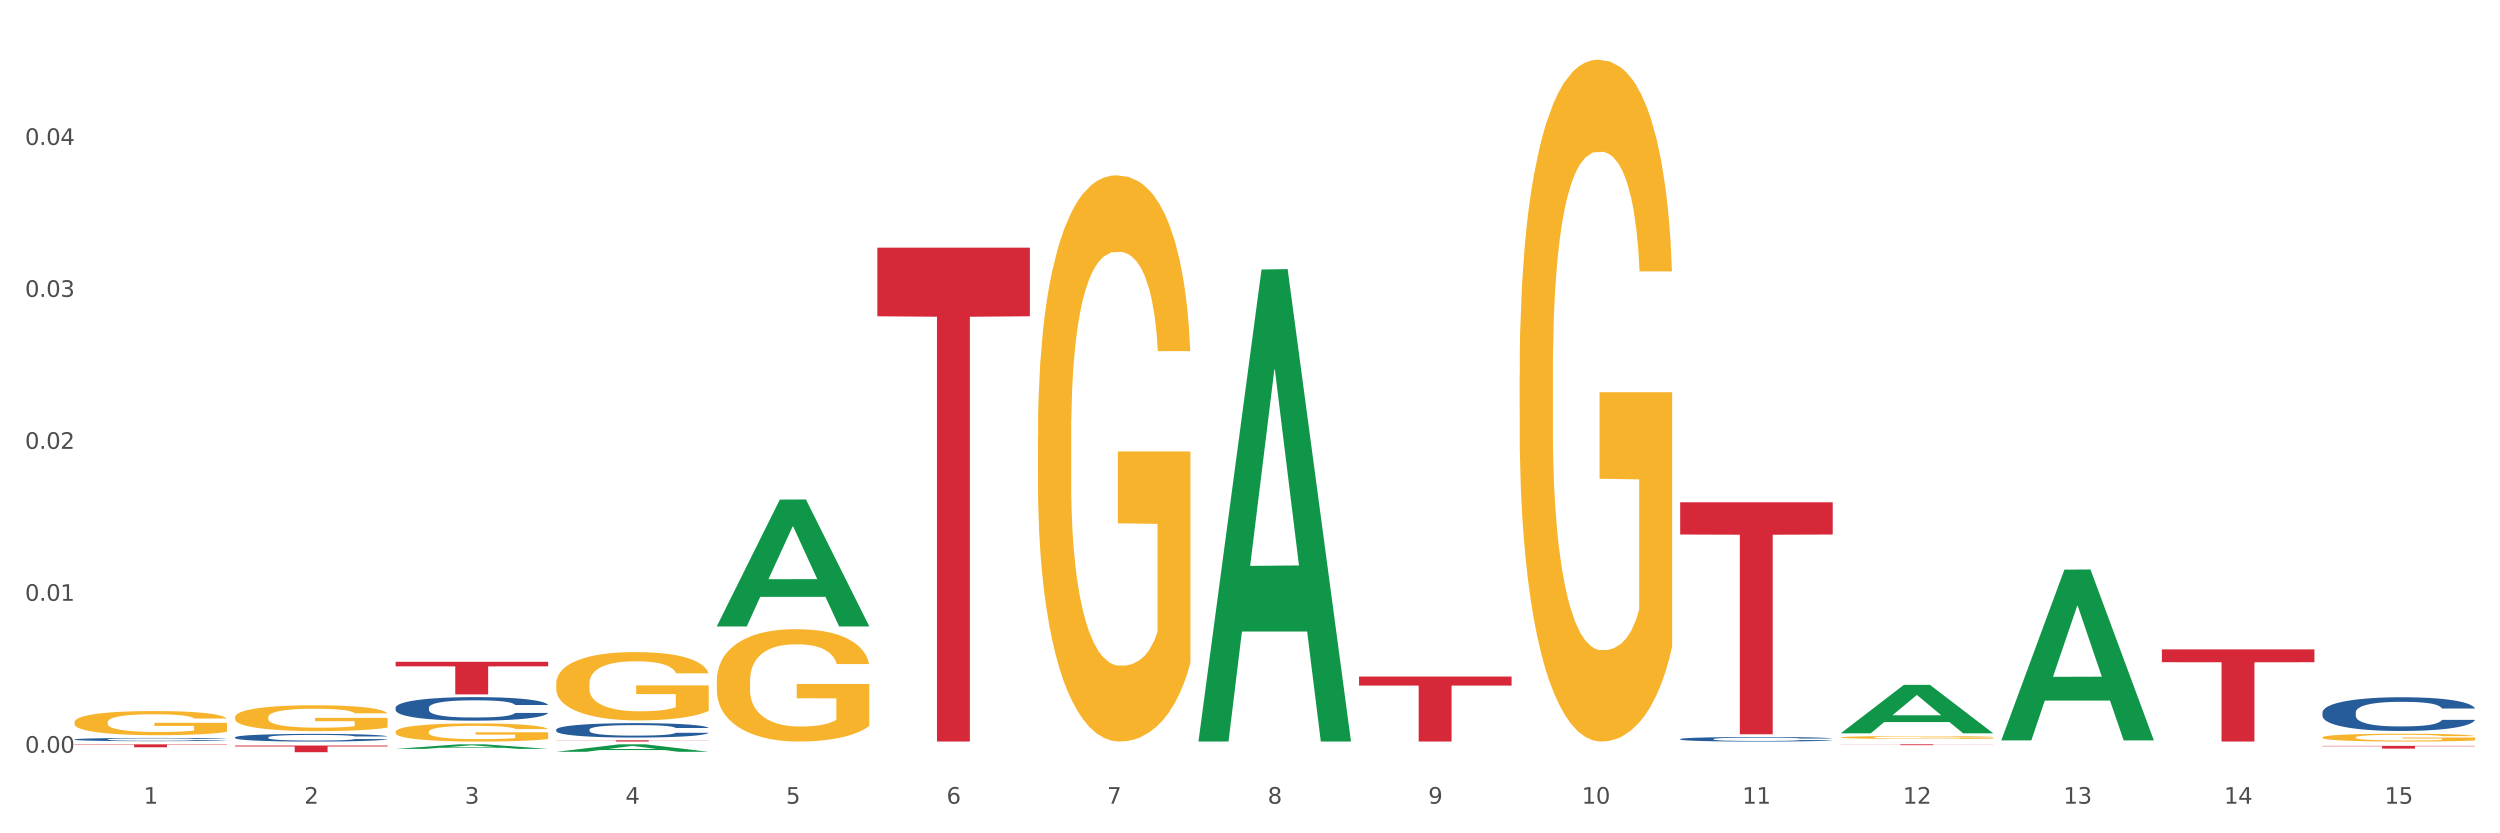 <?xml version="1.0" encoding="utf-8" standalone="no"?>
<!DOCTYPE svg PUBLIC "-//W3C//DTD SVG 1.1//EN"
  "http://www.w3.org/Graphics/SVG/1.1/DTD/svg11.dtd">
<svg xmlns:xlink="http://www.w3.org/1999/xlink" width="1080pt" height="360pt" viewBox="0 0 1080 360" xmlns="http://www.w3.org/2000/svg" version="1.1">
 <rect x="0" y="0" width="1080" height="360" fill="#333333" stroke="none"/>
 <defs>
  <style type="text/css">*{stroke-linejoin: round; stroke-linecap: butt}</style>
 </defs>
 <g id="figure_1">
  <g id="patch_1">
   <path d="M 0 360 
L 1080 360 
L 1080 0 
L 0 0 
z
" style="fill: #ffffff; stroke: #ffffff; stroke-linejoin: miter"/>
  </g>
  <g id="axes_1">
   <g id="matplotlib.axis_1">
    <g id="xtick_1">
     <g id="text_1">
      <!-- 1 -->
      <g style="fill: #4d4d4d" transform="translate(62.07 347.204) scale(0.096 -0.096)">
       <defs>
        <path id="DejaVuSans-31" d="M 794 531 
L 1825 531 
L 1825 4091 
L 703 3866 
L 703 4441 
L 1819 4666 
L 2450 4666 
L 2450 531 
L 3481 531 
L 3481 0 
L 794 0 
L 794 531 
z
" transform="scale(0.016)"/>
       </defs>
       <use xlink:href="#DejaVuSans-31"/>
      </g>
     </g>
    </g>
    <g id="xtick_2">
     <g id="text_2">
      <!-- 2 -->
      <g style="fill: #4d4d4d" transform="translate(131.436 347.204) scale(0.096 -0.096)">
       <defs>
        <path id="DejaVuSans-32" d="M 1228 531 
L 3431 531 
L 3431 0 
L 469 0 
L 469 531 
Q 828 903 1448 1529 
Q 2069 2156 2228 2338 
Q 2531 2678 2651 2914 
Q 2772 3150 2772 3378 
Q 2772 3750 2511 3984 
Q 2250 4219 1831 4219 
Q 1534 4219 1204 4116 
Q 875 4013 500 3803 
L 500 4441 
Q 881 4594 1212 4672 
Q 1544 4750 1819 4750 
Q 2544 4750 2975 4387 
Q 3406 4025 3406 3419 
Q 3406 3131 3298 2873 
Q 3191 2616 2906 2266 
Q 2828 2175 2409 1742 
Q 1991 1309 1228 531 
z
" transform="scale(0.016)"/>
       </defs>
       <use xlink:href="#DejaVuSans-32"/>
      </g>
     </g>
    </g>
    <g id="xtick_3">
     <g id="text_3">
      <!-- 3 -->
      <g style="fill: #4d4d4d" transform="translate(200.802 347.204) scale(0.096 -0.096)">
       <defs>
        <path id="DejaVuSans-33" d="M 2597 2516 
Q 3050 2419 3304 2112 
Q 3559 1806 3559 1356 
Q 3559 666 3084 287 
Q 2609 -91 1734 -91 
Q 1441 -91 1130 -33 
Q 819 25 488 141 
L 488 750 
Q 750 597 1062 519 
Q 1375 441 1716 441 
Q 2309 441 2620 675 
Q 2931 909 2931 1356 
Q 2931 1769 2642 2001 
Q 2353 2234 1838 2234 
L 1294 2234 
L 1294 2753 
L 1863 2753 
Q 2328 2753 2575 2939 
Q 2822 3125 2822 3475 
Q 2822 3834 2567 4026 
Q 2313 4219 1838 4219 
Q 1578 4219 1281 4162 
Q 984 4106 628 3988 
L 628 4550 
Q 988 4650 1302 4700 
Q 1616 4750 1894 4750 
Q 2613 4750 3031 4423 
Q 3450 4097 3450 3541 
Q 3450 3153 3228 2886 
Q 3006 2619 2597 2516 
z
" transform="scale(0.016)"/>
       </defs>
       <use xlink:href="#DejaVuSans-33"/>
      </g>
     </g>
    </g>
    <g id="xtick_4">
     <g id="text_4">
      <!-- 4 -->
      <g style="fill: #4d4d4d" transform="translate(270.169 347.204) scale(0.096 -0.096)">
       <defs>
        <path id="DejaVuSans-34" d="M 2419 4116 
L 825 1625 
L 2419 1625 
L 2419 4116 
z
M 2253 4666 
L 3047 4666 
L 3047 1625 
L 3713 1625 
L 3713 1100 
L 3047 1100 
L 3047 0 
L 2419 0 
L 2419 1100 
L 313 1100 
L 313 1709 
L 2253 4666 
z
" transform="scale(0.016)"/>
       </defs>
       <use xlink:href="#DejaVuSans-34"/>
      </g>
     </g>
    </g>
    <g id="xtick_5">
     <g id="text_5">
      <!-- 5 -->
      <g style="fill: #4d4d4d" transform="translate(339.535 347.204) scale(0.096 -0.096)">
       <defs>
        <path id="DejaVuSans-35" d="M 691 4666 
L 3169 4666 
L 3169 4134 
L 1269 4134 
L 1269 2991 
Q 1406 3038 1543 3061 
Q 1681 3084 1819 3084 
Q 2600 3084 3056 2656 
Q 3513 2228 3513 1497 
Q 3513 744 3044 326 
Q 2575 -91 1722 -91 
Q 1428 -91 1123 -41 
Q 819 9 494 109 
L 494 744 
Q 775 591 1075 516 
Q 1375 441 1709 441 
Q 2250 441 2565 725 
Q 2881 1009 2881 1497 
Q 2881 1984 2565 2268 
Q 2250 2553 1709 2553 
Q 1456 2553 1204 2497 
Q 953 2441 691 2322 
L 691 4666 
z
" transform="scale(0.016)"/>
       </defs>
       <use xlink:href="#DejaVuSans-35"/>
      </g>
     </g>
    </g>
    <g id="xtick_6">
     <g id="text_6">
      <!-- 6 -->
      <g style="fill: #4d4d4d" transform="translate(408.901 347.204) scale(0.096 -0.096)">
       <defs>
        <path id="DejaVuSans-36" d="M 2113 2584 
Q 1688 2584 1439 2293 
Q 1191 2003 1191 1497 
Q 1191 994 1439 701 
Q 1688 409 2113 409 
Q 2538 409 2786 701 
Q 3034 994 3034 1497 
Q 3034 2003 2786 2293 
Q 2538 2584 2113 2584 
z
M 3366 4563 
L 3366 3988 
Q 3128 4100 2886 4159 
Q 2644 4219 2406 4219 
Q 1781 4219 1451 3797 
Q 1122 3375 1075 2522 
Q 1259 2794 1537 2939 
Q 1816 3084 2150 3084 
Q 2853 3084 3261 2657 
Q 3669 2231 3669 1497 
Q 3669 778 3244 343 
Q 2819 -91 2113 -91 
Q 1303 -91 875 529 
Q 447 1150 447 2328 
Q 447 3434 972 4092 
Q 1497 4750 2381 4750 
Q 2619 4750 2861 4703 
Q 3103 4656 3366 4563 
z
" transform="scale(0.016)"/>
       </defs>
       <use xlink:href="#DejaVuSans-36"/>
      </g>
     </g>
    </g>
    <g id="xtick_7">
     <g id="text_7">
      <!-- 7 -->
      <g style="fill: #4d4d4d" transform="translate(478.267 347.204) scale(0.096 -0.096)">
       <defs>
        <path id="DejaVuSans-37" d="M 525 4666 
L 3525 4666 
L 3525 4397 
L 1831 0 
L 1172 0 
L 2766 4134 
L 525 4134 
L 525 4666 
z
" transform="scale(0.016)"/>
       </defs>
       <use xlink:href="#DejaVuSans-37"/>
      </g>
     </g>
    </g>
    <g id="xtick_8">
     <g id="text_8">
      <!-- 8 -->
      <g style="fill: #4d4d4d" transform="translate(547.634 347.204) scale(0.096 -0.096)">
       <defs>
        <path id="DejaVuSans-38" d="M 2034 2216 
Q 1584 2216 1326 1975 
Q 1069 1734 1069 1313 
Q 1069 891 1326 650 
Q 1584 409 2034 409 
Q 2484 409 2743 651 
Q 3003 894 3003 1313 
Q 3003 1734 2745 1975 
Q 2488 2216 2034 2216 
z
M 1403 2484 
Q 997 2584 770 2862 
Q 544 3141 544 3541 
Q 544 4100 942 4425 
Q 1341 4750 2034 4750 
Q 2731 4750 3128 4425 
Q 3525 4100 3525 3541 
Q 3525 3141 3298 2862 
Q 3072 2584 2669 2484 
Q 3125 2378 3379 2068 
Q 3634 1759 3634 1313 
Q 3634 634 3220 271 
Q 2806 -91 2034 -91 
Q 1263 -91 848 271 
Q 434 634 434 1313 
Q 434 1759 690 2068 
Q 947 2378 1403 2484 
z
M 1172 3481 
Q 1172 3119 1398 2916 
Q 1625 2713 2034 2713 
Q 2441 2713 2670 2916 
Q 2900 3119 2900 3481 
Q 2900 3844 2670 4047 
Q 2441 4250 2034 4250 
Q 1625 4250 1398 4047 
Q 1172 3844 1172 3481 
z
" transform="scale(0.016)"/>
       </defs>
       <use xlink:href="#DejaVuSans-38"/>
      </g>
     </g>
    </g>
    <g id="xtick_9">
     <g id="text_9">
      <!-- 9 -->
      <g style="fill: #4d4d4d" transform="translate(617 347.204) scale(0.096 -0.096)">
       <defs>
        <path id="DejaVuSans-39" d="M 703 97 
L 703 672 
Q 941 559 1184 500 
Q 1428 441 1663 441 
Q 2288 441 2617 861 
Q 2947 1281 2994 2138 
Q 2813 1869 2534 1725 
Q 2256 1581 1919 1581 
Q 1219 1581 811 2004 
Q 403 2428 403 3163 
Q 403 3881 828 4315 
Q 1253 4750 1959 4750 
Q 2769 4750 3195 4129 
Q 3622 3509 3622 2328 
Q 3622 1225 3098 567 
Q 2575 -91 1691 -91 
Q 1453 -91 1209 -44 
Q 966 3 703 97 
z
M 1959 2075 
Q 2384 2075 2632 2365 
Q 2881 2656 2881 3163 
Q 2881 3666 2632 3958 
Q 2384 4250 1959 4250 
Q 1534 4250 1286 3958 
Q 1038 3666 1038 3163 
Q 1038 2656 1286 2365 
Q 1534 2075 1959 2075 
z
" transform="scale(0.016)"/>
       </defs>
       <use xlink:href="#DejaVuSans-39"/>
      </g>
     </g>
    </g>
    <g id="xtick_10">
     <g id="text_10">
      <!-- 10 -->
      <g style="fill: #4d4d4d" transform="translate(683.312 347.204) scale(0.096 -0.096)">
       <defs>
        <path id="DejaVuSans-30" d="M 2034 4250 
Q 1547 4250 1301 3770 
Q 1056 3291 1056 2328 
Q 1056 1369 1301 889 
Q 1547 409 2034 409 
Q 2525 409 2770 889 
Q 3016 1369 3016 2328 
Q 3016 3291 2770 3770 
Q 2525 4250 2034 4250 
z
M 2034 4750 
Q 2819 4750 3233 4129 
Q 3647 3509 3647 2328 
Q 3647 1150 3233 529 
Q 2819 -91 2034 -91 
Q 1250 -91 836 529 
Q 422 1150 422 2328 
Q 422 3509 836 4129 
Q 1250 4750 2034 4750 
z
" transform="scale(0.016)"/>
       </defs>
       <use xlink:href="#DejaVuSans-31"/>
       <use xlink:href="#DejaVuSans-30" transform="translate(63.623 0)"/>
      </g>
     </g>
    </g>
    <g id="xtick_11">
     <g id="text_11">
      <!-- 11 -->
      <g style="fill: #4d4d4d" transform="translate(752.678 347.204) scale(0.096 -0.096)">
       <use xlink:href="#DejaVuSans-31"/>
       <use xlink:href="#DejaVuSans-31" transform="translate(63.623 0)"/>
      </g>
     </g>
    </g>
    <g id="xtick_12">
     <g id="text_12">
      <!-- 12 -->
      <g style="fill: #4d4d4d" transform="translate(822.044 347.204) scale(0.096 -0.096)">
       <use xlink:href="#DejaVuSans-31"/>
       <use xlink:href="#DejaVuSans-32" transform="translate(63.623 0)"/>
      </g>
     </g>
    </g>
    <g id="xtick_13">
     <g id="text_13">
      <!-- 13 -->
      <g style="fill: #4d4d4d" transform="translate(891.411 347.204) scale(0.096 -0.096)">
       <use xlink:href="#DejaVuSans-31"/>
       <use xlink:href="#DejaVuSans-33" transform="translate(63.623 0)"/>
      </g>
     </g>
    </g>
    <g id="xtick_14">
     <g id="text_14">
      <!-- 14 -->
      <g style="fill: #4d4d4d" transform="translate(960.777 347.204) scale(0.096 -0.096)">
       <use xlink:href="#DejaVuSans-31"/>
       <use xlink:href="#DejaVuSans-34" transform="translate(63.623 0)"/>
      </g>
     </g>
    </g>
    <g id="xtick_15">
     <g id="text_15">
      <!-- 15 -->
      <g style="fill: #4d4d4d" transform="translate(1030.143 347.204) scale(0.096 -0.096)">
       <use xlink:href="#DejaVuSans-31"/>
       <use xlink:href="#DejaVuSans-35" transform="translate(63.623 0)"/>
      </g>
     </g>
    </g>
    <g id="xtick_16"/>
    <g id="xtick_17"/>
    <g id="xtick_18"/>
    <g id="xtick_19"/>
    <g id="xtick_20"/>
    <g id="xtick_21"/>
    <g id="xtick_22"/>
    <g id="xtick_23"/>
    <g id="xtick_24"/>
    <g id="xtick_25"/>
    <g id="xtick_26"/>
    <g id="xtick_27"/>
    <g id="xtick_28"/>
    <g id="xtick_29"/>
   </g>
   <g id="matplotlib.axis_2">
    <g id="ytick_1">
     <g id="text_16">
      <!-- 0.00 -->
      <g style="fill: #4d4d4d" transform="translate(10.8 325.188) scale(0.096 -0.096)">
       <defs>
        <path id="DejaVuSans-2e" d="M 684 794 
L 1344 794 
L 1344 0 
L 684 0 
L 684 794 
z
" transform="scale(0.016)"/>
       </defs>
       <use xlink:href="#DejaVuSans-30"/>
       <use xlink:href="#DejaVuSans-2e" transform="translate(63.623 0)"/>
       <use xlink:href="#DejaVuSans-30" transform="translate(95.41 0)"/>
       <use xlink:href="#DejaVuSans-30" transform="translate(159.033 0)"/>
      </g>
     </g>
    </g>
    <g id="ytick_2">
     <g id="text_17">
      <!-- 0.01 -->
      <g style="fill: #4d4d4d" transform="translate(10.8 259.544) scale(0.096 -0.096)">
       <use xlink:href="#DejaVuSans-30"/>
       <use xlink:href="#DejaVuSans-2e" transform="translate(63.623 0)"/>
       <use xlink:href="#DejaVuSans-30" transform="translate(95.41 0)"/>
       <use xlink:href="#DejaVuSans-31" transform="translate(159.033 0)"/>
      </g>
     </g>
    </g>
    <g id="ytick_3">
     <g id="text_18">
      <!-- 0.02 -->
      <g style="fill: #4d4d4d" transform="translate(10.8 193.9) scale(0.096 -0.096)">
       <use xlink:href="#DejaVuSans-30"/>
       <use xlink:href="#DejaVuSans-2e" transform="translate(63.623 0)"/>
       <use xlink:href="#DejaVuSans-30" transform="translate(95.41 0)"/>
       <use xlink:href="#DejaVuSans-32" transform="translate(159.033 0)"/>
      </g>
     </g>
    </g>
    <g id="ytick_4">
     <g id="text_19">
      <!-- 0.03 -->
      <g style="fill: #4d4d4d" transform="translate(10.8 128.256) scale(0.096 -0.096)">
       <use xlink:href="#DejaVuSans-30"/>
       <use xlink:href="#DejaVuSans-2e" transform="translate(63.623 0)"/>
       <use xlink:href="#DejaVuSans-30" transform="translate(95.41 0)"/>
       <use xlink:href="#DejaVuSans-33" transform="translate(159.033 0)"/>
      </g>
     </g>
    </g>
    <g id="ytick_5">
     <g id="text_20">
      <!-- 0.04 -->
      <g style="fill: #4d4d4d" transform="translate(10.8 62.612) scale(0.096 -0.096)">
       <use xlink:href="#DejaVuSans-30"/>
       <use xlink:href="#DejaVuSans-2e" transform="translate(63.623 0)"/>
       <use xlink:href="#DejaVuSans-30" transform="translate(95.41 0)"/>
       <use xlink:href="#DejaVuSans-34" transform="translate(159.033 0)"/>
      </g>
     </g>
    </g>
    <g id="ytick_6"/>
    <g id="ytick_7"/>
    <g id="ytick_8"/>
    <g id="ytick_9"/>
    <g id="ytick_10"/>
   </g>
   <g id="PolyCollection_1">
    <path d="M 379.006 106.983 
L 444.904 106.983 
L 444.904 136.635 
L 418.982 136.835 
L 418.982 320.357 
L 404.772 320.357 
L 404.772 136.835 
L 379.006 136.635 
L 379.006 107.183 
L 379.006 106.983 
z
" clip-path="url(#pc6690d6c00)" style="fill: #d62839"/>
    <path d="M 587.105 292.261 
L 653.003 292.261 
L 653.003 296.165 
L 627.081 296.192 
L 627.081 320.357 
L 612.871 320.357 
L 612.871 296.192 
L 587.105 296.165 
L 587.105 292.287 
L 587.105 292.261 
z
" clip-path="url(#pc6690d6c00)" style="fill: #d62839"/>
    <path d="M 448.372 188.771 
L 448.45 188.547 
L 448.45 180.505 
L 448.606 173.579 
L 449.384 156.824 
L 450.551 142.972 
L 451.407 135.6 
L 452.262 129.568 
L 453.274 123.536 
L 454.519 117.281 
L 456.775 108.121 
L 458.175 103.429 
L 459.887 98.514 
L 462.999 91.365 
L 465.255 87.344 
L 467.589 83.993 
L 471.402 79.972 
L 473.891 78.184 
L 476.536 76.844 
L 479.726 75.95 
L 482.138 75.727 
L 487.429 76.397 
L 491.941 78.408 
L 494.12 79.972 
L 496.92 82.652 
L 498.399 84.44 
L 500.811 88.014 
L 503.3 92.706 
L 505.012 96.727 
L 507.579 104.323 
L 509.524 111.919 
L 511.314 121.302 
L 512.247 127.781 
L 512.948 133.813 
L 513.57 140.738 
L 514.192 151.685 
L 500.188 151.685 
L 499.644 143.866 
L 498.788 136.494 
L 497.543 129.344 
L 496.454 124.876 
L 494.586 119.291 
L 492.875 115.717 
L 491.085 113.036 
L 488.907 110.802 
L 487.195 109.685 
L 484.783 108.791 
L 480.038 109.014 
L 476.848 110.802 
L 474.669 113.036 
L 473.269 115.046 
L 472.024 117.281 
L 470.624 120.408 
L 468.99 125.1 
L 467.823 129.344 
L 466.656 134.706 
L 465.722 140.068 
L 464.866 146.323 
L 464.166 153.026 
L 463.621 159.951 
L 463.155 168.441 
L 462.766 182.515 
L 462.766 213.122 
L 462.921 220.048 
L 463.31 229.207 
L 463.777 236.133 
L 464.555 244.399 
L 465.255 249.984 
L 466.578 258.027 
L 468.056 264.729 
L 469.223 268.974 
L 470.39 272.548 
L 472.413 277.463 
L 474.669 281.485 
L 476.614 283.942 
L 479.26 286.176 
L 481.049 287.07 
L 482.605 287.517 
L 486.417 287.517 
L 489.14 286.846 
L 492.175 285.282 
L 494.509 283.272 
L 496.454 280.814 
L 498.632 276.793 
L 500.033 272.995 
L 500.033 226.303 
L 482.916 226.08 
L 482.916 195.026 
L 514.27 195.026 
L 514.27 286.176 
L 512.948 290.868 
L 511.469 295.112 
L 509.913 298.91 
L 507.579 303.602 
L 504.778 308.07 
L 502.289 311.198 
L 499.644 313.879 
L 496.531 316.336 
L 492.486 318.57 
L 489.996 319.464 
L 486.884 320.134 
L 483.227 320.357 
L 480.038 319.91 
L 476.925 318.793 
L 473.658 316.783 
L 470.468 313.879 
L 468.056 310.974 
L 465.644 307.4 
L 463.077 302.708 
L 461.054 298.24 
L 459.498 294.219 
L 457.786 289.08 
L 455.919 282.378 
L 454.519 276.346 
L 453.274 270.091 
L 451.951 262.048 
L 451.018 255.123 
L 450.084 246.41 
L 449.539 239.931 
L 448.917 229.878 
L 448.45 215.803 
L 448.372 188.771 
z
" clip-path="url(#pc6690d6c00)" style="fill: #f7b32b"/>
    <path d="M 309.64 294.24 
L 309.718 294.195 
L 309.718 292.599 
L 309.873 291.224 
L 310.651 287.899 
L 311.818 285.149 
L 312.674 283.686 
L 313.53 282.489 
L 314.541 281.291 
L 315.786 280.05 
L 318.042 278.232 
L 319.443 277.301 
L 321.155 276.325 
L 324.267 274.906 
L 326.523 274.108 
L 328.857 273.443 
L 332.669 272.645 
L 335.159 272.29 
L 337.804 272.024 
L 340.994 271.846 
L 343.406 271.802 
L 348.696 271.935 
L 353.209 272.334 
L 355.387 272.645 
L 358.188 273.177 
L 359.666 273.532 
L 362.078 274.241 
L 364.568 275.172 
L 366.279 275.97 
L 368.847 277.478 
L 370.792 278.986 
L 372.581 280.848 
L 373.515 282.134 
L 374.215 283.331 
L 374.838 284.706 
L 375.46 286.879 
L 361.456 286.879 
L 360.911 285.327 
L 360.055 283.863 
L 358.81 282.444 
L 357.721 281.558 
L 355.854 280.449 
L 354.142 279.739 
L 352.353 279.207 
L 350.174 278.764 
L 348.463 278.542 
L 346.051 278.365 
L 341.305 278.409 
L 338.115 278.764 
L 335.937 279.207 
L 334.536 279.606 
L 333.292 280.05 
L 331.891 280.671 
L 330.257 281.602 
L 329.09 282.444 
L 327.923 283.509 
L 326.99 284.573 
L 326.134 285.814 
L 325.434 287.145 
L 324.889 288.519 
L 324.422 290.204 
L 324.033 292.998 
L 324.033 299.073 
L 324.189 300.447 
L 324.578 302.266 
L 325.045 303.64 
L 325.823 305.281 
L 326.523 306.389 
L 327.845 307.986 
L 329.324 309.316 
L 330.491 310.159 
L 331.658 310.868 
L 333.681 311.844 
L 335.937 312.642 
L 337.882 313.129 
L 340.527 313.573 
L 342.317 313.75 
L 343.873 313.839 
L 347.685 313.839 
L 350.408 313.706 
L 353.442 313.396 
L 355.776 312.996 
L 357.721 312.509 
L 359.9 311.71 
L 361.3 310.957 
L 361.3 301.689 
L 344.184 301.645 
L 344.184 295.481 
L 375.538 295.481 
L 375.538 313.573 
L 374.215 314.504 
L 372.737 315.347 
L 371.181 316.1 
L 368.847 317.032 
L 366.046 317.918 
L 363.556 318.539 
L 360.911 319.071 
L 357.799 319.559 
L 353.753 320.003 
L 351.264 320.18 
L 348.152 320.313 
L 344.495 320.357 
L 341.305 320.269 
L 338.193 320.047 
L 334.925 319.648 
L 331.736 319.071 
L 329.324 318.495 
L 326.912 317.785 
L 324.344 316.854 
L 322.322 315.967 
L 320.766 315.169 
L 319.054 314.149 
L 317.187 312.819 
L 315.786 311.622 
L 314.541 310.38 
L 313.219 308.784 
L 312.285 307.409 
L 311.352 305.68 
L 310.807 304.394 
L 310.184 302.399 
L 309.718 299.605 
L 309.64 294.24 
z
" clip-path="url(#pc6690d6c00)" style="fill: #f7b32b"/>
    <path d="M 170.907 316.139 
L 170.985 316.132 
L 170.985 315.874 
L 171.141 315.652 
L 171.919 315.115 
L 173.086 314.671 
L 173.942 314.434 
L 174.798 314.241 
L 175.809 314.048 
L 177.054 313.847 
L 179.31 313.553 
L 180.71 313.403 
L 182.422 313.245 
L 185.534 313.016 
L 187.79 312.887 
L 190.124 312.78 
L 193.937 312.651 
L 196.426 312.594 
L 199.072 312.551 
L 202.261 312.522 
L 204.673 312.515 
L 209.964 312.536 
L 214.476 312.601 
L 216.655 312.651 
L 219.456 312.737 
L 220.934 312.794 
L 223.346 312.909 
L 225.835 313.059 
L 227.547 313.188 
L 230.114 313.432 
L 232.059 313.675 
L 233.849 313.976 
L 234.783 314.184 
L 235.483 314.377 
L 236.105 314.599 
L 236.728 314.95 
L 222.723 314.95 
L 222.179 314.699 
L 221.323 314.463 
L 220.078 314.234 
L 218.989 314.091 
L 217.122 313.912 
L 215.41 313.797 
L 213.62 313.711 
L 211.442 313.639 
L 209.73 313.604 
L 207.319 313.575 
L 202.573 313.582 
L 199.383 313.639 
L 197.204 313.711 
L 195.804 313.775 
L 194.559 313.847 
L 193.159 313.947 
L 191.525 314.098 
L 190.358 314.234 
L 189.191 314.406 
L 188.257 314.578 
L 187.401 314.778 
L 186.701 314.993 
L 186.157 315.215 
L 185.69 315.487 
L 185.301 315.938 
L 185.301 316.92 
L 185.456 317.142 
L 185.845 317.435 
L 186.312 317.657 
L 187.09 317.922 
L 187.79 318.101 
L 189.113 318.359 
L 190.591 318.574 
L 191.758 318.71 
L 192.925 318.825 
L 194.948 318.982 
L 197.204 319.111 
L 199.149 319.19 
L 201.795 319.262 
L 203.584 319.29 
L 205.14 319.304 
L 208.952 319.304 
L 211.675 319.283 
L 214.71 319.233 
L 217.044 319.168 
L 218.989 319.09 
L 221.167 318.961 
L 222.568 318.839 
L 222.568 317.342 
L 205.451 317.335 
L 205.451 316.339 
L 236.805 316.339 
L 236.805 319.262 
L 235.483 319.412 
L 234.004 319.548 
L 232.448 319.67 
L 230.114 319.82 
L 227.314 319.963 
L 224.824 320.064 
L 222.179 320.15 
L 219.067 320.228 
L 215.021 320.3 
L 212.531 320.329 
L 209.419 320.35 
L 205.763 320.357 
L 202.573 320.343 
L 199.461 320.307 
L 196.193 320.243 
L 193.003 320.15 
L 190.591 320.057 
L 188.179 319.942 
L 185.612 319.792 
L 183.589 319.648 
L 182.033 319.519 
L 180.321 319.355 
L 178.454 319.14 
L 177.054 318.946 
L 175.809 318.746 
L 174.486 318.488 
L 173.553 318.266 
L 172.619 317.987 
L 172.074 317.779 
L 171.452 317.457 
L 170.985 317.005 
L 170.907 316.139 
z
" clip-path="url(#pc6690d6c00)" style="fill: #f7b32b"/>
    <path d="M 240.274 295.344 
L 240.351 295.317 
L 240.351 294.346 
L 240.507 293.511 
L 241.285 291.489 
L 242.452 289.818 
L 243.308 288.928 
L 244.164 288.2 
L 245.175 287.473 
L 246.42 286.718 
L 248.676 285.613 
L 250.077 285.047 
L 251.788 284.454 
L 254.9 283.591 
L 257.157 283.106 
L 259.491 282.702 
L 263.303 282.216 
L 265.793 282.001 
L 268.438 281.839 
L 271.628 281.731 
L 274.04 281.704 
L 279.33 281.785 
L 283.843 282.028 
L 286.021 282.216 
L 288.822 282.54 
L 290.3 282.755 
L 292.712 283.187 
L 295.202 283.753 
L 296.913 284.238 
L 299.481 285.154 
L 301.426 286.071 
L 303.215 287.203 
L 304.149 287.985 
L 304.849 288.713 
L 305.471 289.548 
L 306.094 290.869 
L 292.089 290.869 
L 291.545 289.926 
L 290.689 289.036 
L 289.444 288.174 
L 288.355 287.634 
L 286.488 286.961 
L 284.776 286.529 
L 282.987 286.206 
L 280.808 285.936 
L 279.097 285.801 
L 276.685 285.694 
L 271.939 285.721 
L 268.749 285.936 
L 266.571 286.206 
L 265.17 286.448 
L 263.925 286.718 
L 262.525 287.095 
L 260.891 287.661 
L 259.724 288.174 
L 258.557 288.82 
L 257.623 289.467 
L 256.768 290.222 
L 256.067 291.031 
L 255.523 291.866 
L 255.056 292.891 
L 254.667 294.589 
L 254.667 298.282 
L 254.823 299.118 
L 255.212 300.223 
L 255.678 301.058 
L 256.456 302.056 
L 257.157 302.73 
L 258.479 303.7 
L 259.957 304.509 
L 261.124 305.021 
L 262.291 305.452 
L 264.314 306.045 
L 266.571 306.53 
L 268.516 306.827 
L 271.161 307.096 
L 272.95 307.204 
L 274.506 307.258 
L 278.319 307.258 
L 281.042 307.177 
L 284.076 306.989 
L 286.41 306.746 
L 288.355 306.449 
L 290.533 305.964 
L 291.934 305.506 
L 291.934 299.872 
L 274.818 299.845 
L 274.818 296.098 
L 306.172 296.098 
L 306.172 307.096 
L 304.849 307.662 
L 303.371 308.175 
L 301.815 308.633 
L 299.481 309.199 
L 296.68 309.738 
L 294.19 310.115 
L 291.545 310.439 
L 288.433 310.735 
L 284.387 311.005 
L 281.897 311.113 
L 278.785 311.194 
L 275.129 311.221 
L 271.939 311.167 
L 268.827 311.032 
L 265.559 310.789 
L 262.369 310.439 
L 259.957 310.088 
L 257.546 309.657 
L 254.978 309.091 
L 252.955 308.552 
L 251.399 308.067 
L 249.688 307.447 
L 247.82 306.638 
L 246.42 305.91 
L 245.175 305.156 
L 243.853 304.185 
L 242.919 303.35 
L 241.985 302.298 
L 241.441 301.517 
L 240.818 300.304 
L 240.351 298.605 
L 240.274 295.344 
z
" clip-path="url(#pc6690d6c00)" style="fill: #f7b32b"/>
    <path d="M 32.175 311.997 
L 32.253 311.988 
L 32.253 311.645 
L 32.408 311.349 
L 33.186 310.635 
L 34.353 310.044 
L 35.209 309.73 
L 36.065 309.472 
L 37.076 309.215 
L 38.321 308.948 
L 40.578 308.558 
L 41.978 308.357 
L 43.69 308.148 
L 46.802 307.843 
L 49.058 307.671 
L 51.392 307.529 
L 55.204 307.357 
L 57.694 307.281 
L 60.339 307.224 
L 63.529 307.186 
L 65.941 307.176 
L 71.231 307.205 
L 75.744 307.29 
L 77.922 307.357 
L 80.723 307.471 
L 82.201 307.548 
L 84.613 307.7 
L 87.103 307.9 
L 88.815 308.072 
L 91.382 308.396 
L 93.327 308.72 
L 95.116 309.12 
L 96.05 309.396 
L 96.75 309.653 
L 97.373 309.949 
L 97.995 310.416 
L 83.991 310.416 
L 83.446 310.082 
L 82.59 309.768 
L 81.346 309.463 
L 80.256 309.272 
L 78.389 309.034 
L 76.677 308.882 
L 74.888 308.767 
L 72.71 308.672 
L 70.998 308.624 
L 68.586 308.586 
L 63.84 308.596 
L 60.65 308.672 
L 58.472 308.767 
L 57.071 308.853 
L 55.827 308.948 
L 54.426 309.082 
L 52.792 309.282 
L 51.625 309.463 
L 50.458 309.691 
L 49.525 309.92 
L 48.669 310.187 
L 47.969 310.473 
L 47.424 310.768 
L 46.957 311.13 
L 46.568 311.73 
L 46.568 313.036 
L 46.724 313.331 
L 47.113 313.722 
L 47.58 314.017 
L 48.358 314.37 
L 49.058 314.608 
L 50.381 314.951 
L 51.859 315.237 
L 53.026 315.418 
L 54.193 315.57 
L 56.216 315.78 
L 58.472 315.952 
L 60.417 316.056 
L 63.062 316.152 
L 64.852 316.19 
L 66.408 316.209 
L 70.22 316.209 
L 72.943 316.18 
L 75.977 316.113 
L 78.311 316.028 
L 80.256 315.923 
L 82.435 315.751 
L 83.835 315.589 
L 83.835 313.598 
L 66.719 313.589 
L 66.719 312.264 
L 98.073 312.264 
L 98.073 316.152 
L 96.75 316.352 
L 95.272 316.533 
L 93.716 316.695 
L 91.382 316.895 
L 88.581 317.085 
L 86.091 317.219 
L 83.446 317.333 
L 80.334 317.438 
L 76.288 317.533 
L 73.799 317.571 
L 70.687 317.6 
L 67.03 317.609 
L 63.84 317.59 
L 60.728 317.543 
L 57.461 317.457 
L 54.271 317.333 
L 51.859 317.209 
L 49.447 317.057 
L 46.879 316.857 
L 44.857 316.666 
L 43.301 316.495 
L 41.589 316.275 
L 39.722 315.99 
L 38.321 315.732 
L 37.076 315.466 
L 35.754 315.123 
L 34.82 314.827 
L 33.887 314.456 
L 33.342 314.179 
L 32.72 313.75 
L 32.253 313.15 
L 32.175 311.997 
z
" clip-path="url(#pc6690d6c00)" style="fill: #f7b32b"/>
    <path d="M 101.541 309.843 
L 101.619 309.833 
L 101.619 309.465 
L 101.775 309.149 
L 102.553 308.383 
L 103.72 307.75 
L 104.575 307.413 
L 105.431 307.138 
L 106.443 306.862 
L 107.688 306.576 
L 109.944 306.158 
L 111.344 305.943 
L 113.056 305.719 
L 116.168 305.392 
L 118.424 305.208 
L 120.758 305.055 
L 124.57 304.871 
L 127.06 304.79 
L 129.705 304.729 
L 132.895 304.688 
L 135.307 304.678 
L 140.598 304.708 
L 145.11 304.8 
L 147.289 304.871 
L 150.089 304.994 
L 151.568 305.076 
L 153.979 305.239 
L 156.469 305.453 
L 158.181 305.637 
L 160.748 305.984 
L 162.693 306.331 
L 164.483 306.76 
L 165.416 307.056 
L 166.117 307.332 
L 166.739 307.648 
L 167.361 308.148 
L 153.357 308.148 
L 152.812 307.791 
L 151.957 307.454 
L 150.712 307.128 
L 149.623 306.923 
L 147.755 306.668 
L 146.044 306.505 
L 144.254 306.382 
L 142.076 306.28 
L 140.364 306.229 
L 137.952 306.188 
L 133.206 306.199 
L 130.017 306.28 
L 127.838 306.382 
L 126.438 306.474 
L 125.193 306.576 
L 123.792 306.719 
L 122.159 306.934 
L 120.992 307.128 
L 119.825 307.373 
L 118.891 307.618 
L 118.035 307.903 
L 117.335 308.21 
L 116.79 308.526 
L 116.324 308.914 
L 115.935 309.557 
L 115.935 310.956 
L 116.09 311.272 
L 116.479 311.691 
L 116.946 312.007 
L 117.724 312.385 
L 118.424 312.64 
L 119.747 313.008 
L 121.225 313.314 
L 122.392 313.508 
L 123.559 313.671 
L 125.582 313.896 
L 127.838 314.08 
L 129.783 314.192 
L 132.428 314.294 
L 134.218 314.335 
L 135.774 314.355 
L 139.586 314.355 
L 142.309 314.325 
L 145.343 314.253 
L 147.678 314.161 
L 149.623 314.049 
L 151.801 313.865 
L 153.201 313.692 
L 153.201 311.558 
L 136.085 311.548 
L 136.085 310.129 
L 167.439 310.129 
L 167.439 314.294 
L 166.117 314.508 
L 164.638 314.702 
L 163.082 314.876 
L 160.748 315.09 
L 157.947 315.294 
L 155.458 315.437 
L 152.812 315.56 
L 149.7 315.672 
L 145.655 315.774 
L 143.165 315.815 
L 140.053 315.846 
L 136.396 315.856 
L 133.206 315.836 
L 130.094 315.784 
L 126.827 315.693 
L 123.637 315.56 
L 121.225 315.427 
L 118.813 315.264 
L 116.246 315.049 
L 114.223 314.845 
L 112.667 314.662 
L 110.955 314.427 
L 109.088 314.12 
L 107.688 313.845 
L 106.443 313.559 
L 105.12 313.191 
L 104.186 312.875 
L 103.253 312.477 
L 102.708 312.181 
L 102.086 311.721 
L 101.619 311.078 
L 101.541 309.843 
z
" clip-path="url(#pc6690d6c00)" style="fill: #f7b32b"/>
    <path d="M 32.175 319.42 
L 32.253 319.419 
L 32.253 319.383 
L 32.487 319.335 
L 33.343 319.245 
L 34.434 319.178 
L 36.303 319.099 
L 37.316 319.066 
L 38.64 319.029 
L 41.366 318.969 
L 44.482 318.918 
L 46.663 318.89 
L 48.299 318.872 
L 51.96 318.84 
L 54.063 318.826 
L 56.244 318.814 
L 58.114 318.807 
L 61.229 318.798 
L 63.722 318.794 
L 66.604 318.793 
L 69.019 318.794 
L 72.212 318.799 
L 76.886 318.814 
L 78.677 318.823 
L 81.092 318.838 
L 83.585 318.859 
L 85.61 318.879 
L 87.947 318.909 
L 90.361 318.947 
L 92.698 318.995 
L 94.334 319.04 
L 95.658 319.087 
L 96.827 319.145 
L 97.683 319.207 
L 98.073 319.259 
L 83.818 319.259 
L 83.429 319.212 
L 82.65 319.161 
L 81.871 319.127 
L 81.014 319.099 
L 79.69 319.067 
L 78.522 319.046 
L 76.574 319.022 
L 74.783 319.007 
L 73.303 318.998 
L 71.511 318.99 
L 67.694 318.983 
L 64.968 318.983 
L 63.255 318.985 
L 61.151 318.992 
L 59.36 319 
L 57.257 319.016 
L 55.621 319.032 
L 53.985 319.054 
L 53.05 319.069 
L 51.648 319.097 
L 50.714 319.12 
L 49.467 319.16 
L 48.766 319.188 
L 47.52 319.261 
L 46.975 319.314 
L 46.741 319.351 
L 46.585 319.392 
L 46.585 319.591 
L 47.053 319.68 
L 47.442 319.719 
L 48.065 319.762 
L 49.234 319.818 
L 50.947 319.873 
L 52.739 319.913 
L 54.219 319.937 
L 55.621 319.955 
L 57.023 319.969 
L 58.737 319.981 
L 60.139 319.989 
L 62.242 319.997 
L 64.734 320.001 
L 66.682 320.001 
L 70.654 319.994 
L 72.446 319.988 
L 74.16 319.979 
L 76.029 319.965 
L 77.509 319.95 
L 78.366 319.938 
L 79.768 319.914 
L 80.858 319.888 
L 81.793 319.859 
L 82.416 319.833 
L 83.117 319.795 
L 83.663 319.752 
L 83.818 319.729 
L 98.073 319.729 
L 97.761 319.775 
L 97.216 319.819 
L 96.126 319.879 
L 95.269 319.914 
L 93.945 319.956 
L 92.542 319.992 
L 90.595 320.031 
L 88.804 320.061 
L 86.934 320.086 
L 84.909 320.109 
L 81.248 320.141 
L 79.924 320.15 
L 77.12 320.165 
L 74.939 320.174 
L 71.745 320.183 
L 68.473 320.188 
L 65.046 320.189 
L 62.008 320.187 
L 58.659 320.179 
L 56.556 320.172 
L 54.219 320.16 
L 51.493 320.142 
L 48.922 320.12 
L 46.507 320.095 
L 44.248 320.066 
L 42.145 320.032 
L 39.419 319.978 
L 37.394 319.924 
L 35.914 319.874 
L 34.901 319.832 
L 33.889 319.779 
L 33.343 319.742 
L 32.487 319.652 
L 32.175 319.569 
L 32.175 319.42 
z
" clip-path="url(#pc6690d6c00)" style="fill: #255c99"/>
    <path d="M 101.541 318.53 
L 101.619 318.527 
L 101.619 318.442 
L 101.853 318.327 
L 102.71 318.115 
L 103.8 317.954 
L 105.67 317.766 
L 106.682 317.688 
L 108.006 317.6 
L 110.733 317.457 
L 113.848 317.336 
L 116.029 317.269 
L 117.665 317.227 
L 121.326 317.151 
L 123.429 317.118 
L 125.61 317.091 
L 127.48 317.072 
L 130.595 317.051 
L 133.088 317.042 
L 135.97 317.039 
L 138.385 317.042 
L 141.578 317.054 
L 146.252 317.091 
L 148.044 317.112 
L 150.458 317.148 
L 152.951 317.197 
L 154.976 317.245 
L 157.313 317.315 
L 159.728 317.406 
L 162.064 317.521 
L 163.7 317.627 
L 165.024 317.739 
L 166.193 317.875 
L 167.05 318.024 
L 167.439 318.148 
L 153.185 318.148 
L 152.795 318.036 
L 152.016 317.915 
L 151.237 317.833 
L 150.38 317.766 
L 149.056 317.691 
L 147.888 317.642 
L 145.941 317.585 
L 144.149 317.548 
L 142.669 317.527 
L 140.877 317.509 
L 137.061 317.491 
L 134.334 317.491 
L 132.621 317.497 
L 130.518 317.512 
L 128.726 317.533 
L 126.623 317.569 
L 124.987 317.609 
L 123.351 317.66 
L 122.417 317.697 
L 121.015 317.763 
L 120.08 317.818 
L 118.834 317.912 
L 118.133 317.978 
L 116.886 318.151 
L 116.341 318.278 
L 116.107 318.366 
L 115.952 318.463 
L 115.952 318.936 
L 116.419 319.148 
L 116.808 319.239 
L 117.431 319.342 
L 118.6 319.475 
L 120.314 319.606 
L 122.105 319.7 
L 123.585 319.757 
L 124.987 319.8 
L 126.389 319.833 
L 128.103 319.863 
L 129.505 319.882 
L 131.608 319.9 
L 134.101 319.909 
L 136.048 319.909 
L 140.021 319.894 
L 141.812 319.879 
L 143.526 319.857 
L 145.395 319.824 
L 146.875 319.788 
L 147.732 319.76 
L 149.134 319.703 
L 150.225 319.642 
L 151.159 319.572 
L 151.783 319.512 
L 152.484 319.421 
L 153.029 319.318 
L 153.185 319.263 
L 167.439 319.263 
L 167.128 319.372 
L 166.582 319.478 
L 165.492 319.621 
L 164.635 319.703 
L 163.311 319.803 
L 161.909 319.888 
L 159.961 319.982 
L 158.17 320.051 
L 156.3 320.112 
L 154.275 320.166 
L 150.614 320.242 
L 149.29 320.263 
L 146.486 320.3 
L 144.305 320.321 
L 141.111 320.342 
L 137.84 320.354 
L 134.412 320.357 
L 131.374 320.351 
L 128.025 320.333 
L 125.922 320.315 
L 123.585 320.288 
L 120.859 320.245 
L 118.288 320.194 
L 115.874 320.133 
L 113.615 320.063 
L 111.512 319.985 
L 108.785 319.854 
L 106.76 319.727 
L 105.28 319.609 
L 104.267 319.509 
L 103.255 319.382 
L 102.71 319.294 
L 101.853 319.082 
L 101.541 318.885 
L 101.541 318.53 
z
" clip-path="url(#pc6690d6c00)" style="fill: #255c99"/>
    <path d="M 170.907 305.729 
L 170.985 305.719 
L 170.985 305.459 
L 171.219 305.106 
L 172.076 304.456 
L 173.166 303.963 
L 175.036 303.387 
L 176.048 303.145 
L 177.373 302.876 
L 180.099 302.439 
L 183.215 302.068 
L 185.396 301.863 
L 187.031 301.733 
L 190.692 301.501 
L 192.796 301.398 
L 194.977 301.315 
L 196.846 301.259 
L 199.962 301.194 
L 202.454 301.166 
L 205.336 301.157 
L 207.751 301.166 
L 210.945 301.203 
L 215.618 301.315 
L 217.41 301.38 
L 219.825 301.491 
L 222.317 301.64 
L 224.342 301.789 
L 226.679 302.002 
L 229.094 302.281 
L 231.431 302.634 
L 233.066 302.96 
L 234.391 303.303 
L 235.559 303.722 
L 236.416 304.177 
L 236.805 304.558 
L 222.551 304.558 
L 222.161 304.214 
L 221.382 303.842 
L 220.604 303.591 
L 219.747 303.387 
L 218.422 303.155 
L 217.254 303.006 
L 215.307 302.829 
L 213.515 302.718 
L 212.035 302.653 
L 210.244 302.597 
L 206.427 302.541 
L 203.701 302.541 
L 201.987 302.56 
L 199.884 302.606 
L 198.092 302.672 
L 195.989 302.783 
L 194.353 302.904 
L 192.718 303.062 
L 191.783 303.173 
L 190.381 303.378 
L 189.446 303.545 
L 188.2 303.833 
L 187.499 304.037 
L 186.252 304.567 
L 185.707 304.957 
L 185.474 305.227 
L 185.318 305.524 
L 185.318 306.974 
L 185.785 307.624 
L 186.175 307.903 
L 186.798 308.219 
L 187.966 308.628 
L 189.68 309.027 
L 191.471 309.315 
L 192.951 309.492 
L 194.353 309.622 
L 195.755 309.724 
L 197.469 309.817 
L 198.871 309.873 
L 200.974 309.929 
L 203.467 309.957 
L 205.414 309.957 
L 209.387 309.91 
L 211.178 309.864 
L 212.892 309.799 
L 214.761 309.696 
L 216.241 309.585 
L 217.098 309.501 
L 218.5 309.325 
L 219.591 309.139 
L 220.526 308.925 
L 221.149 308.739 
L 221.85 308.461 
L 222.395 308.145 
L 222.551 307.977 
L 236.805 307.977 
L 236.494 308.312 
L 235.949 308.637 
L 234.858 309.074 
L 234.001 309.325 
L 232.677 309.631 
L 231.275 309.892 
L 229.328 310.18 
L 227.536 310.393 
L 225.667 310.579 
L 223.641 310.746 
L 219.98 310.979 
L 218.656 311.044 
L 215.852 311.155 
L 213.671 311.22 
L 210.477 311.285 
L 207.206 311.323 
L 203.779 311.332 
L 200.741 311.313 
L 197.391 311.257 
L 195.288 311.202 
L 192.951 311.118 
L 190.225 310.988 
L 187.655 310.83 
L 185.24 310.644 
L 182.981 310.43 
L 180.878 310.189 
L 178.152 309.789 
L 176.126 309.399 
L 174.646 309.037 
L 173.634 308.73 
L 172.621 308.34 
L 172.076 308.07 
L 171.219 307.42 
L 170.907 306.816 
L 170.907 305.729 
z
" clip-path="url(#pc6690d6c00)" style="fill: #255c99"/>
    <path d="M 240.274 315.199 
L 240.352 315.193 
L 240.352 315.034 
L 240.585 314.818 
L 241.442 314.421 
L 242.533 314.119 
L 244.402 313.767 
L 245.415 313.619 
L 246.739 313.455 
L 249.465 313.188 
L 252.581 312.96 
L 254.762 312.836 
L 256.398 312.756 
L 260.059 312.614 
L 262.162 312.551 
L 264.343 312.5 
L 266.212 312.466 
L 269.328 312.426 
L 271.821 312.409 
L 274.703 312.404 
L 277.117 312.409 
L 280.311 312.432 
L 284.985 312.5 
L 286.776 312.54 
L 289.191 312.608 
L 291.683 312.699 
L 293.709 312.79 
L 296.045 312.921 
L 298.46 313.091 
L 300.797 313.307 
L 302.433 313.506 
L 303.757 313.716 
L 304.925 313.972 
L 305.782 314.25 
L 306.172 314.483 
L 291.917 314.483 
L 291.528 314.273 
L 290.749 314.046 
L 289.97 313.892 
L 289.113 313.767 
L 287.789 313.625 
L 286.62 313.534 
L 284.673 313.426 
L 282.881 313.358 
L 281.401 313.318 
L 279.61 313.284 
L 275.793 313.25 
L 273.067 313.25 
L 271.353 313.262 
L 269.25 313.29 
L 267.458 313.33 
L 265.355 313.398 
L 263.72 313.472 
L 262.084 313.568 
L 261.149 313.637 
L 259.747 313.762 
L 258.812 313.864 
L 257.566 314.04 
L 256.865 314.165 
L 255.619 314.489 
L 255.073 314.727 
L 254.84 314.892 
L 254.684 315.074 
L 254.684 315.96 
L 255.151 316.358 
L 255.541 316.528 
L 256.164 316.721 
L 257.332 316.971 
L 259.046 317.216 
L 260.838 317.392 
L 262.318 317.5 
L 263.72 317.579 
L 265.122 317.642 
L 266.835 317.698 
L 268.237 317.733 
L 270.341 317.767 
L 272.833 317.784 
L 274.78 317.784 
L 278.753 317.755 
L 280.545 317.727 
L 282.258 317.687 
L 284.128 317.625 
L 285.608 317.556 
L 286.465 317.505 
L 287.867 317.397 
L 288.957 317.284 
L 289.892 317.153 
L 290.515 317.039 
L 291.216 316.869 
L 291.761 316.676 
L 291.917 316.574 
L 306.172 316.574 
L 305.86 316.778 
L 305.315 316.977 
L 304.224 317.244 
L 303.367 317.397 
L 302.043 317.585 
L 300.641 317.744 
L 298.694 317.92 
L 296.902 318.051 
L 295.033 318.164 
L 293.008 318.267 
L 289.347 318.409 
L 288.022 318.448 
L 285.218 318.517 
L 283.037 318.556 
L 279.844 318.596 
L 276.572 318.619 
L 273.145 318.624 
L 270.107 318.613 
L 266.757 318.579 
L 264.654 318.545 
L 262.318 318.494 
L 259.591 318.414 
L 257.021 318.318 
L 254.606 318.204 
L 252.347 318.073 
L 250.244 317.926 
L 247.518 317.681 
L 245.493 317.443 
L 244.013 317.221 
L 243 317.034 
L 241.987 316.795 
L 241.442 316.63 
L 240.585 316.233 
L 240.274 315.863 
L 240.274 315.199 
z
" clip-path="url(#pc6690d6c00)" style="fill: #255c99"/>
    <path d="M 725.837 319.269 
L 725.915 319.267 
L 725.915 319.217 
L 726.149 319.148 
L 727.006 319.022 
L 728.096 318.926 
L 729.966 318.814 
L 730.978 318.767 
L 732.302 318.715 
L 735.029 318.63 
L 738.144 318.558 
L 740.325 318.518 
L 741.961 318.493 
L 745.622 318.448 
L 747.725 318.428 
L 749.906 318.412 
L 751.776 318.401 
L 754.891 318.388 
L 757.384 318.383 
L 760.266 318.381 
L 762.681 318.383 
L 765.874 318.39 
L 770.548 318.412 
L 772.34 318.424 
L 774.754 318.446 
L 777.247 318.475 
L 779.272 318.504 
L 781.609 318.545 
L 784.024 318.6 
L 786.36 318.668 
L 787.996 318.731 
L 789.32 318.798 
L 790.489 318.879 
L 791.346 318.968 
L 791.735 319.042 
L 777.481 319.042 
L 777.091 318.975 
L 776.312 318.903 
L 775.533 318.854 
L 774.676 318.814 
L 773.352 318.769 
L 772.184 318.74 
L 770.237 318.706 
L 768.445 318.684 
L 766.965 318.672 
L 765.173 318.661 
L 761.357 318.65 
L 758.63 318.65 
L 756.917 318.654 
L 754.814 318.663 
L 753.022 318.675 
L 750.919 318.697 
L 749.283 318.72 
L 747.647 318.751 
L 746.713 318.773 
L 745.311 318.812 
L 744.376 318.845 
L 743.13 318.901 
L 742.429 318.941 
L 741.182 319.043 
L 740.637 319.119 
L 740.403 319.172 
L 740.248 319.229 
L 740.248 319.511 
L 740.715 319.637 
L 741.104 319.691 
L 741.727 319.753 
L 742.896 319.832 
L 744.61 319.91 
L 746.401 319.966 
L 747.881 320 
L 749.283 320.025 
L 750.685 320.045 
L 752.399 320.063 
L 753.801 320.074 
L 755.904 320.085 
L 758.397 320.09 
L 760.344 320.09 
L 764.317 320.081 
L 766.108 320.072 
L 767.822 320.06 
L 769.691 320.04 
L 771.171 320.018 
L 772.028 320.002 
L 773.43 319.967 
L 774.521 319.931 
L 775.455 319.89 
L 776.079 319.854 
L 776.78 319.8 
L 777.325 319.738 
L 777.481 319.706 
L 791.735 319.706 
L 791.424 319.771 
L 790.878 319.834 
L 789.788 319.919 
L 788.931 319.967 
L 787.607 320.027 
L 786.205 320.078 
L 784.257 320.134 
L 782.466 320.175 
L 780.596 320.211 
L 778.571 320.244 
L 774.91 320.289 
L 773.586 320.301 
L 770.782 320.323 
L 768.601 320.336 
L 765.407 320.348 
L 762.136 320.356 
L 758.708 320.357 
L 755.67 320.354 
L 752.321 320.343 
L 750.218 320.332 
L 747.881 320.316 
L 745.155 320.291 
L 742.584 320.26 
L 740.17 320.224 
L 737.911 320.182 
L 735.808 320.135 
L 733.081 320.058 
L 731.056 319.982 
L 729.576 319.912 
L 728.563 319.852 
L 727.551 319.776 
L 727.006 319.724 
L 726.149 319.598 
L 725.837 319.48 
L 725.837 319.269 
z
" clip-path="url(#pc6690d6c00)" style="fill: #255c99"/>
    <path d="M 1003.302 318.533 
L 1003.38 318.53 
L 1003.38 318.418 
L 1003.535 318.322 
L 1004.314 318.09 
L 1005.481 317.898 
L 1006.336 317.796 
L 1007.192 317.712 
L 1008.204 317.628 
L 1009.448 317.542 
L 1011.705 317.415 
L 1013.105 317.35 
L 1014.817 317.281 
L 1017.929 317.182 
L 1020.185 317.127 
L 1022.519 317.08 
L 1026.331 317.024 
L 1028.821 317 
L 1031.466 316.981 
L 1034.656 316.969 
L 1037.068 316.966 
L 1042.358 316.975 
L 1046.871 317.003 
L 1049.049 317.024 
L 1051.85 317.062 
L 1053.328 317.086 
L 1055.74 317.136 
L 1058.23 317.201 
L 1059.942 317.257 
L 1062.509 317.362 
L 1064.454 317.467 
L 1066.244 317.597 
L 1067.177 317.687 
L 1067.877 317.771 
L 1068.5 317.867 
L 1069.122 318.019 
L 1055.118 318.019 
L 1054.573 317.91 
L 1053.717 317.808 
L 1052.473 317.709 
L 1051.383 317.647 
L 1049.516 317.57 
L 1047.805 317.52 
L 1046.015 317.483 
L 1043.837 317.452 
L 1042.125 317.436 
L 1039.713 317.424 
L 1034.967 317.427 
L 1031.777 317.452 
L 1029.599 317.483 
L 1028.199 317.511 
L 1026.954 317.542 
L 1025.553 317.585 
L 1023.919 317.65 
L 1022.752 317.709 
L 1021.585 317.783 
L 1020.652 317.858 
L 1019.796 317.944 
L 1019.096 318.037 
L 1018.551 318.133 
L 1018.084 318.251 
L 1017.695 318.446 
L 1017.695 318.871 
L 1017.851 318.967 
L 1018.24 319.094 
L 1018.707 319.19 
L 1019.485 319.304 
L 1020.185 319.382 
L 1021.508 319.493 
L 1022.986 319.586 
L 1024.153 319.645 
L 1025.32 319.694 
L 1027.343 319.763 
L 1029.599 319.818 
L 1031.544 319.852 
L 1034.189 319.883 
L 1035.979 319.896 
L 1037.535 319.902 
L 1041.347 319.902 
L 1044.07 319.893 
L 1047.104 319.871 
L 1049.438 319.843 
L 1051.383 319.809 
L 1053.562 319.753 
L 1054.962 319.701 
L 1054.962 319.053 
L 1037.846 319.05 
L 1037.846 318.62 
L 1069.2 318.62 
L 1069.2 319.883 
L 1067.877 319.948 
L 1066.399 320.007 
L 1064.843 320.06 
L 1062.509 320.125 
L 1059.708 320.187 
L 1057.219 320.23 
L 1054.573 320.267 
L 1051.461 320.302 
L 1047.416 320.333 
L 1044.926 320.345 
L 1041.814 320.354 
L 1038.157 320.357 
L 1034.967 320.351 
L 1031.855 320.336 
L 1028.588 320.308 
L 1025.398 320.267 
L 1022.986 320.227 
L 1020.574 320.178 
L 1018.007 320.113 
L 1015.984 320.051 
L 1014.428 319.995 
L 1012.716 319.924 
L 1010.849 319.831 
L 1009.448 319.747 
L 1008.204 319.66 
L 1006.881 319.549 
L 1005.947 319.453 
L 1005.014 319.332 
L 1004.469 319.242 
L 1003.847 319.103 
L 1003.38 318.908 
L 1003.302 318.533 
z
" clip-path="url(#pc6690d6c00)" style="fill: #f7b32b"/>
    <path d="M 795.203 318.548 
L 795.281 318.547 
L 795.281 318.507 
L 795.437 318.472 
L 796.215 318.387 
L 797.382 318.318 
L 798.238 318.281 
L 799.094 318.25 
L 800.105 318.22 
L 801.35 318.188 
L 803.606 318.142 
L 805.006 318.119 
L 806.718 318.094 
L 809.83 318.058 
L 812.086 318.038 
L 814.42 318.021 
L 818.233 318 
L 820.722 317.991 
L 823.368 317.985 
L 826.557 317.98 
L 828.969 317.979 
L 834.26 317.982 
L 838.772 317.993 
L 840.951 318 
L 843.752 318.014 
L 845.23 318.023 
L 847.642 318.041 
L 850.131 318.065 
L 851.843 318.085 
L 854.41 318.123 
L 856.355 318.161 
L 858.145 318.209 
L 859.078 318.241 
L 859.779 318.272 
L 860.401 318.306 
L 861.024 318.362 
L 847.019 318.362 
L 846.475 318.322 
L 845.619 318.285 
L 844.374 318.249 
L 843.285 318.227 
L 841.418 318.198 
L 839.706 318.18 
L 837.916 318.167 
L 835.738 318.156 
L 834.026 318.15 
L 831.615 318.146 
L 826.869 318.147 
L 823.679 318.156 
L 821.5 318.167 
L 820.1 318.177 
L 818.855 318.188 
L 817.455 318.204 
L 815.821 318.228 
L 814.654 318.249 
L 813.487 318.276 
L 812.553 318.303 
L 811.697 318.335 
L 810.997 318.368 
L 810.453 318.403 
L 809.986 318.446 
L 809.597 318.517 
L 809.597 318.671 
L 809.752 318.706 
L 810.141 318.752 
L 810.608 318.787 
L 811.386 318.828 
L 812.086 318.857 
L 813.409 318.897 
L 814.887 318.931 
L 816.054 318.952 
L 817.221 318.97 
L 819.244 318.995 
L 821.5 319.015 
L 823.445 319.028 
L 826.091 319.039 
L 827.88 319.043 
L 829.436 319.046 
L 833.248 319.046 
L 835.971 319.042 
L 839.006 319.034 
L 841.34 319.024 
L 843.285 319.012 
L 845.463 318.992 
L 846.864 318.972 
L 846.864 318.737 
L 829.747 318.736 
L 829.747 318.58 
L 861.101 318.58 
L 861.101 319.039 
L 859.779 319.062 
L 858.3 319.084 
L 856.744 319.103 
L 854.41 319.127 
L 851.61 319.149 
L 849.12 319.165 
L 846.475 319.178 
L 843.363 319.191 
L 839.317 319.202 
L 836.827 319.206 
L 833.715 319.21 
L 830.059 319.211 
L 826.869 319.209 
L 823.757 319.203 
L 820.489 319.193 
L 817.299 319.178 
L 814.887 319.164 
L 812.475 319.146 
L 809.908 319.122 
L 807.885 319.1 
L 806.329 319.079 
L 804.617 319.053 
L 802.75 319.02 
L 801.35 318.989 
L 800.105 318.958 
L 798.782 318.917 
L 797.849 318.882 
L 796.915 318.839 
L 796.37 318.806 
L 795.748 318.755 
L 795.281 318.684 
L 795.203 318.548 
z
" clip-path="url(#pc6690d6c00)" style="fill: #f7b32b"/>
    <path d="M 656.471 161.893 
L 656.549 161.624 
L 656.549 151.939 
L 656.704 143.599 
L 657.482 123.421 
L 658.649 106.74 
L 659.505 97.862 
L 660.361 90.598 
L 661.372 83.334 
L 662.617 75.801 
L 664.874 64.77 
L 666.274 59.12 
L 667.986 53.201 
L 671.098 44.592 
L 673.354 39.75 
L 675.688 35.714 
L 679.5 30.871 
L 681.99 28.719 
L 684.635 27.105 
L 687.825 26.029 
L 690.237 25.759 
L 695.527 26.567 
L 700.04 28.988 
L 702.218 30.871 
L 705.019 34.1 
L 706.497 36.252 
L 708.909 40.557 
L 711.399 46.206 
L 713.111 51.049 
L 715.678 60.197 
L 717.623 69.344 
L 719.412 80.643 
L 720.346 88.446 
L 721.046 95.71 
L 721.669 104.05 
L 722.291 117.233 
L 708.287 117.233 
L 707.742 107.816 
L 706.886 98.938 
L 705.642 90.329 
L 704.552 84.948 
L 702.685 78.222 
L 700.973 73.917 
L 699.184 70.689 
L 697.006 67.999 
L 695.294 66.653 
L 692.882 65.577 
L 688.136 65.846 
L 684.946 67.999 
L 682.768 70.689 
L 681.367 73.11 
L 680.123 75.801 
L 678.722 79.567 
L 677.088 85.217 
L 675.921 90.329 
L 674.754 96.786 
L 673.821 103.243 
L 672.965 110.776 
L 672.265 118.847 
L 671.72 127.187 
L 671.253 137.411 
L 670.864 154.36 
L 670.864 191.219 
L 671.02 199.559 
L 671.409 210.589 
L 671.876 218.93 
L 672.654 228.884 
L 673.354 235.61 
L 674.677 245.295 
L 676.155 253.367 
L 677.322 258.478 
L 678.489 262.783 
L 680.512 268.702 
L 682.768 273.545 
L 684.713 276.504 
L 687.358 279.194 
L 689.148 280.27 
L 690.704 280.809 
L 694.516 280.809 
L 697.239 280.001 
L 700.273 278.118 
L 702.607 275.697 
L 704.552 272.737 
L 706.731 267.895 
L 708.131 263.321 
L 708.131 207.092 
L 691.015 206.823 
L 691.015 169.426 
L 722.369 169.426 
L 722.369 279.194 
L 721.046 284.844 
L 719.568 289.956 
L 718.012 294.53 
L 715.678 300.179 
L 712.877 305.56 
L 710.387 309.327 
L 707.742 312.555 
L 704.63 315.515 
L 700.584 318.205 
L 698.095 319.281 
L 694.983 320.088 
L 691.326 320.357 
L 688.136 319.819 
L 685.024 318.474 
L 681.756 316.053 
L 678.567 312.555 
L 676.155 309.058 
L 673.743 304.753 
L 671.175 299.103 
L 669.153 293.722 
L 667.597 288.88 
L 665.885 282.692 
L 664.018 274.621 
L 662.617 267.357 
L 661.372 259.824 
L 660.05 250.138 
L 659.116 241.798 
L 658.183 231.305 
L 657.638 223.503 
L 657.016 211.396 
L 656.549 194.447 
L 656.471 161.893 
z
" clip-path="url(#pc6690d6c00)" style="fill: #f7b32b"/>
    <path d="M 1003.302 307.758 
L 1003.38 307.744 
L 1003.38 307.372 
L 1003.614 306.866 
L 1004.47 305.935 
L 1005.561 305.229 
L 1007.43 304.404 
L 1008.443 304.058 
L 1009.767 303.672 
L 1012.494 303.047 
L 1015.609 302.514 
L 1017.79 302.222 
L 1019.426 302.035 
L 1023.087 301.703 
L 1025.19 301.556 
L 1027.371 301.436 
L 1029.241 301.357 
L 1032.356 301.263 
L 1034.849 301.224 
L 1037.731 301.21 
L 1040.146 301.224 
L 1043.339 301.277 
L 1048.013 301.436 
L 1049.805 301.53 
L 1052.219 301.689 
L 1054.712 301.902 
L 1056.737 302.115 
L 1059.074 302.421 
L 1061.489 302.82 
L 1063.825 303.326 
L 1065.461 303.792 
L 1066.785 304.284 
L 1067.954 304.883 
L 1068.811 305.535 
L 1069.2 306.081 
L 1054.945 306.081 
L 1054.556 305.589 
L 1053.777 305.056 
L 1052.998 304.697 
L 1052.141 304.404 
L 1050.817 304.071 
L 1049.649 303.859 
L 1047.701 303.606 
L 1045.91 303.446 
L 1044.43 303.353 
L 1042.638 303.273 
L 1038.822 303.193 
L 1036.095 303.193 
L 1034.382 303.22 
L 1032.278 303.286 
L 1030.487 303.379 
L 1028.384 303.539 
L 1026.748 303.712 
L 1025.112 303.938 
L 1024.178 304.098 
L 1022.775 304.391 
L 1021.841 304.63 
L 1020.594 305.043 
L 1019.893 305.336 
L 1018.647 306.094 
L 1018.102 306.653 
L 1017.868 307.039 
L 1017.712 307.465 
L 1017.712 309.541 
L 1018.18 310.473 
L 1018.569 310.872 
L 1019.192 311.324 
L 1020.361 311.91 
L 1022.074 312.482 
L 1023.866 312.895 
L 1025.346 313.147 
L 1026.748 313.334 
L 1028.15 313.48 
L 1029.864 313.613 
L 1031.266 313.693 
L 1033.369 313.773 
L 1035.862 313.813 
L 1037.809 313.813 
L 1041.781 313.746 
L 1043.573 313.68 
L 1045.287 313.587 
L 1047.156 313.44 
L 1048.636 313.281 
L 1049.493 313.161 
L 1050.895 312.908 
L 1051.986 312.642 
L 1052.92 312.336 
L 1053.543 312.07 
L 1054.244 311.67 
L 1054.79 311.218 
L 1054.945 310.978 
L 1069.2 310.978 
L 1068.888 311.457 
L 1068.343 311.923 
L 1067.253 312.549 
L 1066.396 312.908 
L 1065.072 313.347 
L 1063.67 313.72 
L 1061.722 314.132 
L 1059.931 314.438 
L 1058.061 314.704 
L 1056.036 314.944 
L 1052.375 315.277 
L 1051.051 315.37 
L 1048.247 315.53 
L 1046.066 315.623 
L 1042.872 315.716 
L 1039.6 315.769 
L 1036.173 315.782 
L 1033.135 315.756 
L 1029.786 315.676 
L 1027.683 315.596 
L 1025.346 315.476 
L 1022.62 315.29 
L 1020.049 315.064 
L 1017.634 314.798 
L 1015.376 314.492 
L 1013.272 314.146 
L 1010.546 313.573 
L 1008.521 313.014 
L 1007.041 312.495 
L 1006.028 312.056 
L 1005.016 311.497 
L 1004.47 311.111 
L 1003.614 310.18 
L 1003.302 309.315 
L 1003.302 307.758 
z
" clip-path="url(#pc6690d6c00)" style="fill: #255c99"/>
    <path d="M 517.739 319.974 
L 517.806 319.782 
L 544.981 116.432 
L 556.258 116.241 
L 583.636 320.357 
L 570.593 320.357 
L 564.682 272.826 
L 536.625 272.826 
L 536.421 273.593 
L 530.714 320.357 
L 517.739 320.357 
L 517.739 319.974 
L 540.157 244.46 
L 561.15 244.269 
L 550.755 159.747 
L 550.62 159.364 
L 550.484 159.939 
L 540.089 244.269 
L 540.157 244.46 
L 517.739 319.974 
z
" clip-path="url(#pc6690d6c00)" style="fill: #109648"/>
    <path d="M 795.203 321.54 
L 861.101 321.54 
L 861.101 321.593 
L 835.179 321.593 
L 835.179 321.917 
L 820.969 321.917 
L 820.969 321.593 
L 795.203 321.593 
L 795.203 321.541 
L 795.203 321.54 
z
" clip-path="url(#pc6690d6c00)" style="fill: #d62839"/>
    <path d="M 725.837 216.984 
L 791.735 216.984 
L 791.735 230.911 
L 765.813 231.005 
L 765.813 317.198 
L 751.603 317.198 
L 751.603 231.005 
L 725.837 230.911 
L 725.837 217.078 
L 725.837 216.984 
z
" clip-path="url(#pc6690d6c00)" style="fill: #d62839"/>
    <path d="M 240.274 319.808 
L 306.172 319.808 
L 306.172 319.884 
L 280.25 319.884 
L 280.25 320.357 
L 266.039 320.357 
L 266.039 319.884 
L 240.274 319.884 
L 240.274 319.808 
L 240.274 319.808 
z
" clip-path="url(#pc6690d6c00)" style="fill: #d62839"/>
    <path d="M 170.907 285.904 
L 236.805 285.904 
L 236.805 287.859 
L 210.883 287.872 
L 210.883 299.974 
L 196.673 299.974 
L 196.673 287.872 
L 170.907 287.859 
L 170.907 285.917 
L 170.907 285.904 
z
" clip-path="url(#pc6690d6c00)" style="fill: #d62839"/>
    <path d="M 1003.302 322.21 
L 1069.2 322.21 
L 1069.2 322.375 
L 1043.278 322.376 
L 1043.278 323.392 
L 1029.068 323.392 
L 1029.068 322.376 
L 1003.302 322.375 
L 1003.302 322.212 
L 1003.302 322.21 
z
" clip-path="url(#pc6690d6c00)" style="fill: #d62839"/>
    <path d="M 933.936 280.541 
L 999.834 280.541 
L 999.834 286.075 
L 973.912 286.112 
L 973.912 320.357 
L 959.702 320.357 
L 959.702 286.112 
L 933.936 286.075 
L 933.936 280.579 
L 933.936 280.541 
z
" clip-path="url(#pc6690d6c00)" style="fill: #d62839"/>
    <path d="M 309.64 270.516 
L 309.708 270.465 
L 336.882 215.819 
L 348.16 215.768 
L 375.538 270.619 
L 362.494 270.619 
L 356.584 257.846 
L 328.526 257.846 
L 328.322 258.052 
L 322.616 270.619 
L 309.64 270.619 
L 309.64 270.516 
L 332.059 250.224 
L 353.051 250.172 
L 342.657 227.459 
L 342.521 227.356 
L 342.385 227.511 
L 331.991 250.172 
L 332.059 250.224 
L 309.64 270.516 
z
" clip-path="url(#pc6690d6c00)" style="fill: #109648"/>
    <path d="M 101.541 322.082 
L 167.439 322.082 
L 167.439 322.48 
L 141.517 322.483 
L 141.517 324.95 
L 127.307 324.95 
L 127.307 322.483 
L 101.541 322.48 
L 101.541 322.085 
L 101.541 322.082 
z
" clip-path="url(#pc6690d6c00)" style="fill: #d62839"/>
    <path d="M 795.203 316.757 
L 795.271 316.737 
L 822.446 295.873 
L 833.723 295.853 
L 861.101 316.796 
L 848.058 316.796 
L 842.147 311.919 
L 814.09 311.919 
L 813.886 311.998 
L 808.179 316.796 
L 795.203 316.796 
L 795.203 316.757 
L 817.622 309.009 
L 838.615 308.989 
L 828.22 300.317 
L 828.084 300.278 
L 827.949 300.337 
L 817.554 308.989 
L 817.622 309.009 
L 795.203 316.757 
z
" clip-path="url(#pc6690d6c00)" style="fill: #109648"/>
    <path d="M 864.57 319.702 
L 864.638 319.632 
L 891.812 246.083 
L 903.089 246.014 
L 930.468 319.84 
L 917.424 319.84 
L 911.513 302.649 
L 883.456 302.649 
L 883.252 302.926 
L 877.545 319.84 
L 864.57 319.84 
L 864.57 319.702 
L 886.989 292.389 
L 907.981 292.32 
L 897.587 261.75 
L 897.451 261.611 
L 897.315 261.819 
L 886.921 292.32 
L 886.989 292.389 
L 864.57 319.702 
z
" clip-path="url(#pc6690d6c00)" style="fill: #109648"/>
    <path d="M 32.175 321.54 
L 98.073 321.54 
L 98.073 321.717 
L 72.151 321.718 
L 72.151 322.813 
L 57.941 322.813 
L 57.941 321.718 
L 32.175 321.717 
L 32.175 321.542 
L 32.175 321.54 
z
" clip-path="url(#pc6690d6c00)" style="fill: #d62839"/>
    <path d="M 240.274 324.783 
L 240.342 324.78 
L 267.516 321.543 
L 278.793 321.54 
L 306.172 324.789 
L 293.128 324.789 
L 287.217 324.033 
L 259.16 324.033 
L 258.956 324.045 
L 253.249 324.789 
L 240.274 324.789 
L 240.274 324.783 
L 262.693 323.581 
L 283.685 323.578 
L 273.291 322.233 
L 273.155 322.227 
L 273.019 322.236 
L 262.625 323.578 
L 262.693 323.581 
L 240.274 324.783 
z
" clip-path="url(#pc6690d6c00)" style="fill: #109648"/>
    <path d="M 170.907 323.506 
L 170.975 323.505 
L 198.15 321.542 
L 209.427 321.54 
L 236.805 323.51 
L 223.762 323.51 
L 217.851 323.051 
L 189.794 323.051 
L 189.59 323.059 
L 183.883 323.51 
L 170.907 323.51 
L 170.907 323.506 
L 193.326 322.778 
L 214.319 322.776 
L 203.924 321.96 
L 203.788 321.957 
L 203.653 321.962 
L 193.258 322.776 
L 193.326 322.778 
L 170.907 323.506 
z
" clip-path="url(#pc6690d6c00)" style="fill: #109648"/>
   </g>
  </g>
 </g>
 <defs>
  <clipPath id="pc6690d6c00">
   <rect x="32.175" y="10.8" width="1037.025" height="329.109"/>
  </clipPath>
 </defs>
</svg>
